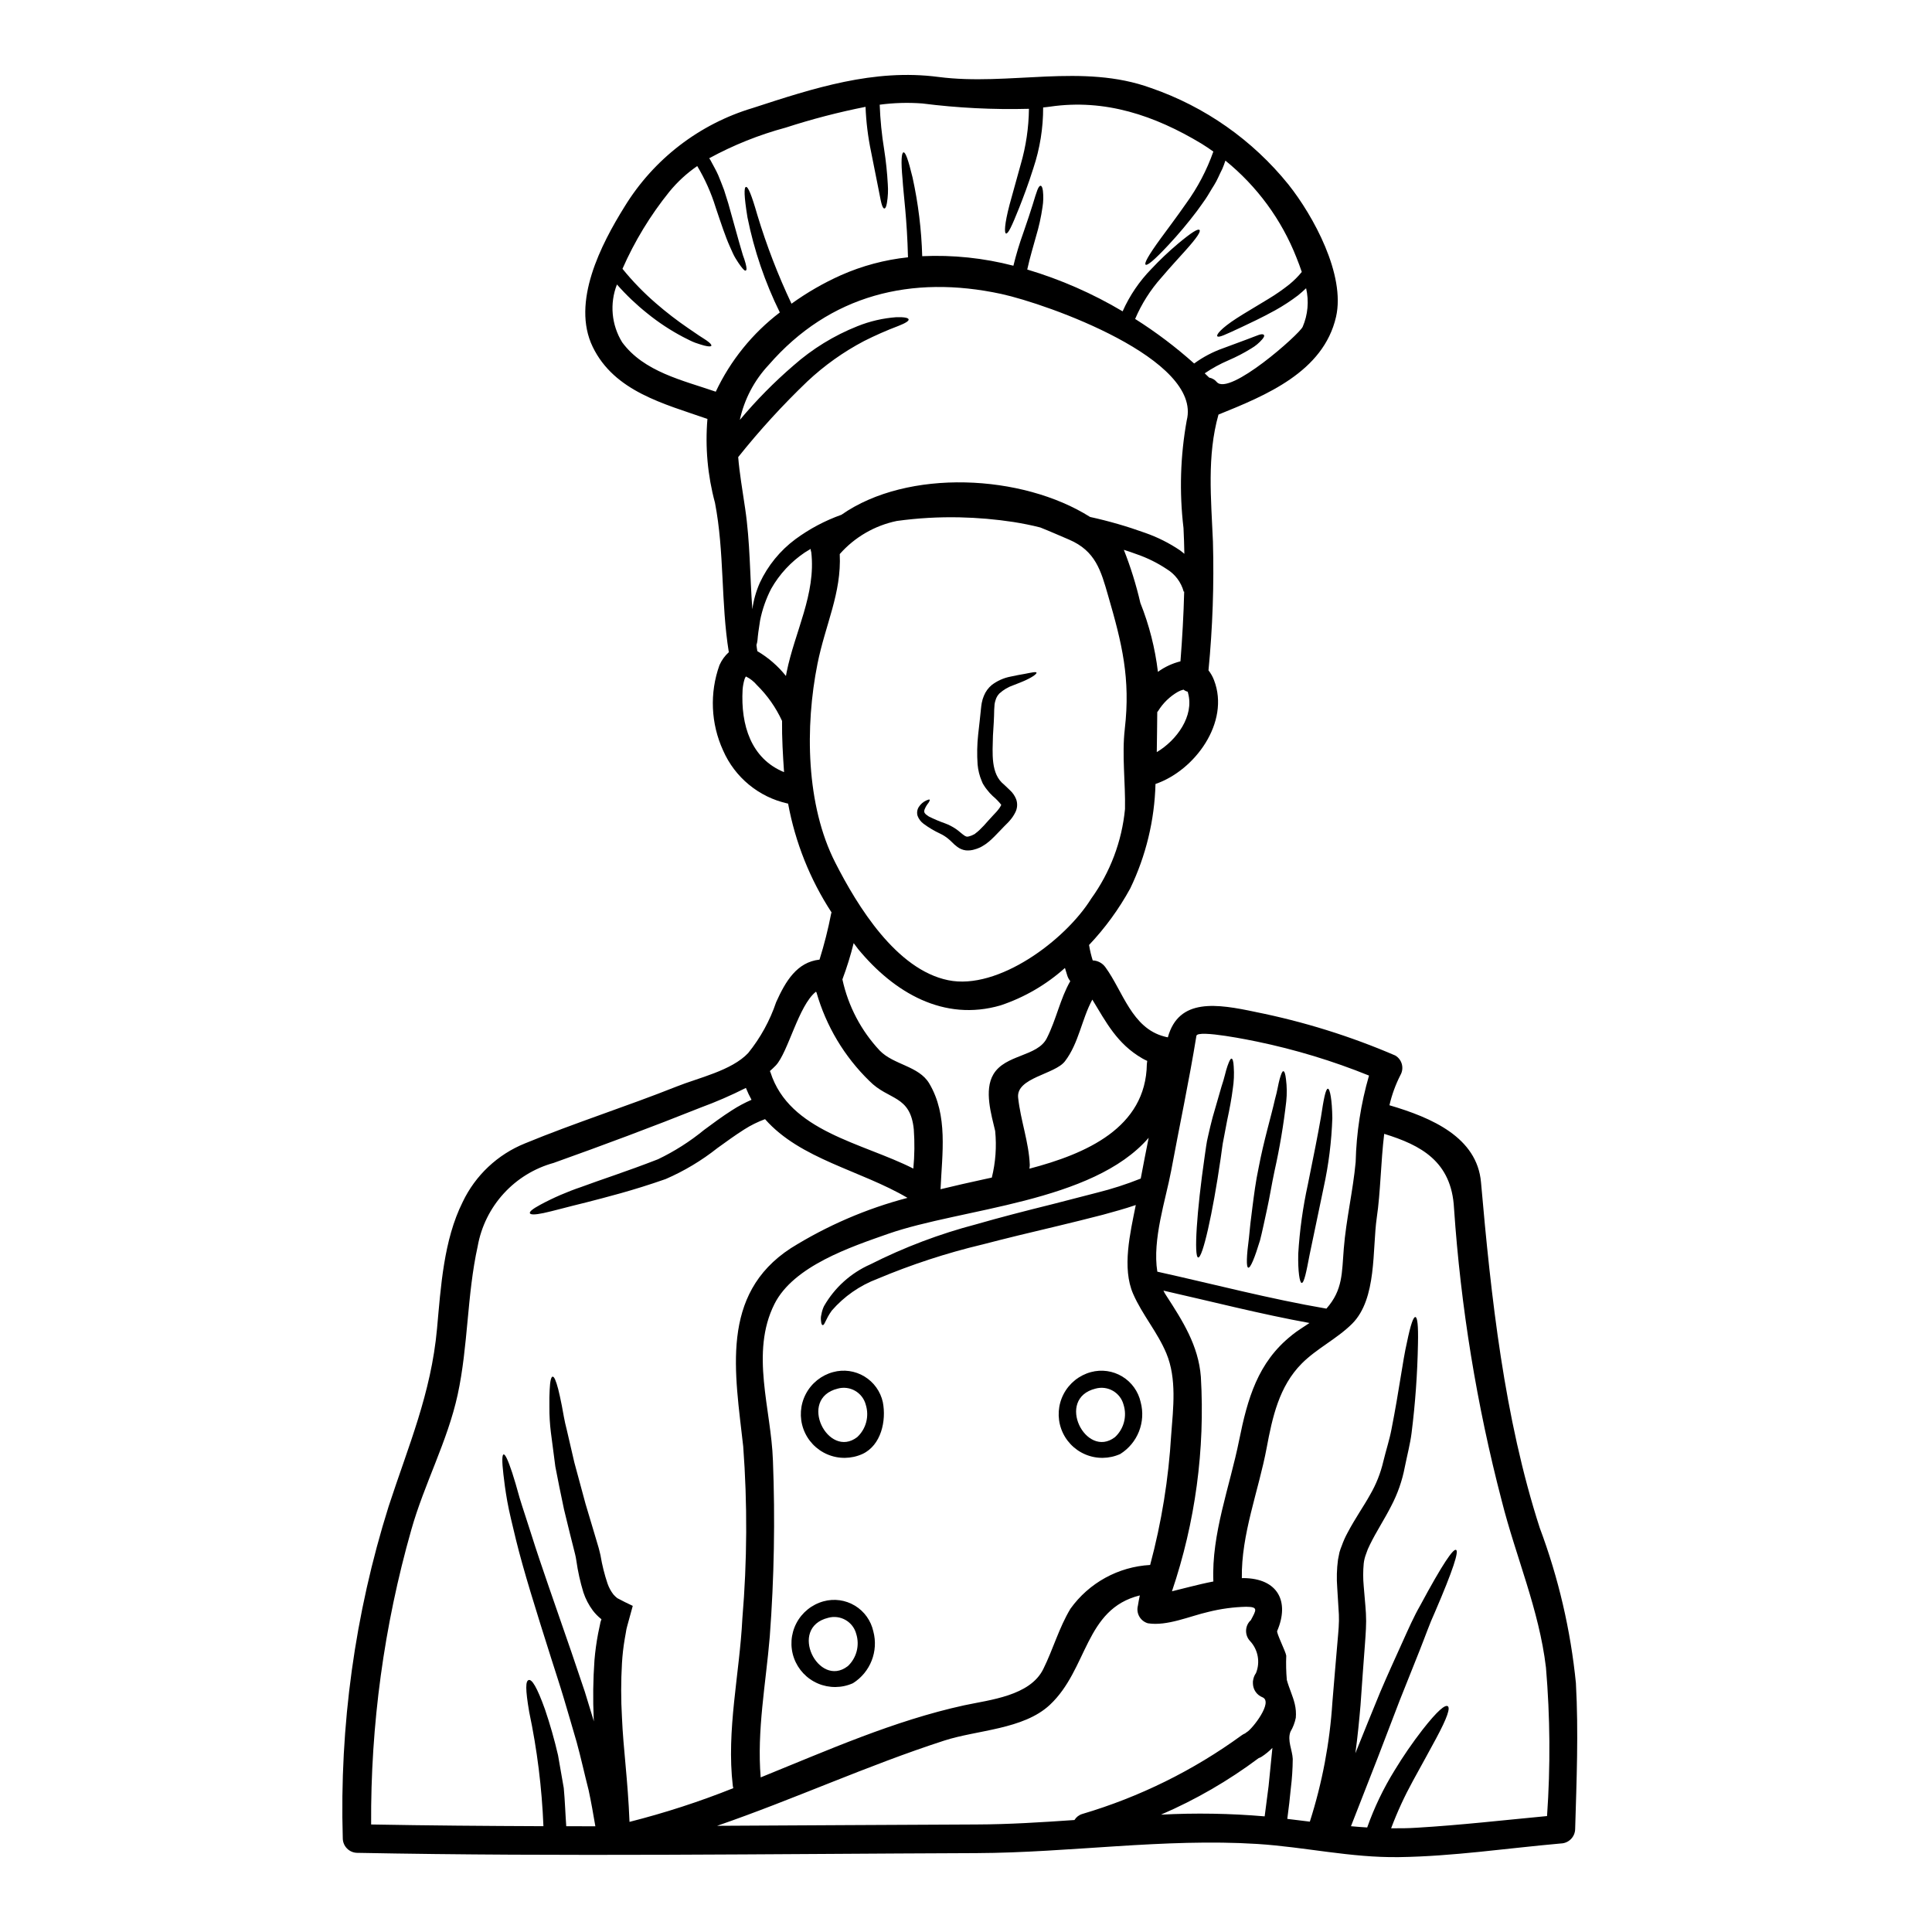 <?xml version="1.0" encoding="UTF-8"?>
<!-- Uploaded to: SVG Repo, www.svgrepo.com, Generator: SVG Repo Mixer Tools -->
<svg fill="#000000" width="800px" height="800px" version="1.1" viewBox="144 144 512 512" xmlns="http://www.w3.org/2000/svg">
 <g>
  <path d="m553.69 585.88c-1.824-15.352-7.969-29.277-11.715-44.152-6.633-25.402-10.867-51.371-12.648-77.566-0.656-12.398-8.805-16.699-18.5-19.68-0.914 7.543-0.965 15.461-1.969 22.215-1.215 8.352 0.098 21.484-6.531 28.109-4.047 4.023-9.387 6.555-13.359 10.551-6 6.047-7.769 14.219-9.285 22.316-2.125 11.359-6.781 22.922-6.582 34.562 0.102 0 0.227-0.027 0.355-0.027 9.285 0.051 12.324 6.297 9.008 14.02-0.227 0.555 2.25 5.441 2.402 6.527h0.004c-0.086 2.152-0.035 4.309 0.152 6.453 0.633 2.277 1.594 4.227 2.102 6.352 0.289 1.199 0.383 2.438 0.277 3.668-0.262 1.305-0.742 2.555-1.418 3.695-0.887 2.328 0.508 4.879 0.609 7.211-0.02 2.598-0.188 5.191-0.508 7.766-0.227 2.481-0.555 5.238-0.938 8.125 2.023 0.227 4 0.48 5.973 0.73v0.004c3.277-10.242 5.285-20.848 5.973-31.582 0.457-5.691 0.938-11.109 1.371-16.242 0.098-1.238 0.25-2.703 0.305-3.742h-0.004c0.078-1.105 0.094-2.211 0.051-3.316-0.152-2.43-0.309-4.781-0.434-7.086v0.004c-0.195-2.496-0.129-5 0.203-7.481 0.125-0.66 0.25-1.344 0.395-1.969 0.176-0.609 0.391-1.207 0.633-1.793 0.398-1.117 0.879-2.199 1.441-3.238 2.102-4 4.352-7.137 6.023-10.172 1.609-2.758 2.797-5.746 3.519-8.855 0.73-3.012 1.645-5.769 2.148-8.449 2.102-10.656 2.988-18.27 4.102-23.051 0.984-4.809 1.719-6.832 2.25-6.758 0.531 0.074 0.789 2.227 0.68 7.086v-0.004c-0.145 7.918-0.711 15.824-1.699 23.68-0.355 2.805-1.137 5.766-1.793 9.004v0.004c-0.684 3.609-1.906 7.098-3.621 10.348-1.742 3.445-3.938 6.758-5.59 10.148v-0.004c-0.426 0.82-0.781 1.676-1.062 2.555-0.305 0.801-0.512 1.633-0.609 2.481-0.191 2.012-0.191 4.039 0 6.051 0.152 2.199 0.434 4.606 0.582 7.184 0.074 1.371 0.074 2.75 0 4.125-0.051 1.492-0.176 2.582-0.25 3.898-0.395 5.164-0.789 10.574-1.18 16.27-0.355 4.074-0.758 8.348-1.367 12.777 2.363-5.902 4.578-11.312 6.555-16.137 2.074-4.883 4.074-9.211 5.793-13.031 1.719-3.82 3.211-7.188 4.805-9.941 6.023-11.211 8.805-15.18 9.539-14.781 0.734 0.402-0.684 5.062-5.644 16.574-1.316 2.832-2.504 6.273-4.047 10.148-1.543 3.871-3.289 8.223-5.238 13.129-3.469 9.16-7.742 20.215-12.93 33.375 1.418 0.125 2.859 0.25 4.301 0.332v-0.004c1.875-5.289 4.309-10.363 7.262-15.133 2.258-3.723 4.723-7.312 7.391-10.754 4-5.117 5.996-6.691 6.691-6.25 0.695 0.441-0.047 2.934-3.109 8.602-1.52 2.809-3.519 6.481-6.102 11.16-2.227 4.055-4.164 8.262-5.793 12.594 2.254 0.023 4.531 0 6.856-0.152 11.512-0.684 22.973-2 34.465-3.086 0.918-13.121 0.82-26.289-0.289-39.395zm7.945 4.25c0.707 12.879 0.176 25.73-0.203 38.609-0.051 2.078-1.719 3.746-3.793 3.801-14.273 1.262-28.59 3.418-42.902 3.617-12.906 0.176-24.848-2.68-37.578-3.492-24.594-1.543-49.691 2.328-74.391 2.43-54.711 0.199-109.42 0.988-164.13-0.074-2.078-0.043-3.754-1.719-3.797-3.801-0.898-29.805 3.207-59.551 12.145-87.996 5.262-16.117 11.262-29.914 12.828-47.09 1.012-11.078 1.746-23.477 6.805-33.598 3.359-7.051 9.242-12.586 16.48-15.512 13.184-5.441 26.922-9.793 40.203-15.078 5.82-2.332 14.562-4.203 18.98-8.883v-0.004c3.246-4.019 5.758-8.586 7.41-13.484 2.481-5.512 5.492-10.605 11.488-11.262 1.254-4.008 2.285-8.078 3.086-12.199 0.031-0.105 0.066-0.203 0.105-0.305-5.711-8.758-9.621-18.562-11.516-28.844-0.047-0.02-0.098-0.031-0.152-0.027-7.613-1.691-13.957-6.918-17.078-14.066-3.254-7.117-3.598-15.223-0.961-22.594 0.578-1.309 1.422-2.481 2.481-3.438-2.125-13.133-1.137-26.492-3.668-39.602-1.953-7.231-2.629-14.75-2-22.215-11.539-4.023-24.645-7.262-30.391-19.078-5.746-11.816 2.227-27.227 8.426-37.168 7.723-12.613 19.836-21.934 34.008-26.164 16.137-5.262 32.055-10.449 49.137-8.223 18.848 2.453 38.18-3.695 56.371 2.934h0.004c14.293 4.934 26.91 13.793 36.406 25.559 6.606 8.297 15.18 23.961 12.625 35.094-3.348 14.586-18.582 20.805-31.152 25.891-3.086 10.98-1.949 22.289-1.469 33.676 0.316 11.383-0.078 22.773-1.18 34.105 0.621 0.789 1.113 1.668 1.469 2.606 4.301 11.137-5.086 23.961-15.512 27.504-0.25 9.598-2.531 19.031-6.691 27.684-2.984 5.449-6.656 10.492-10.93 15.004 0.027 0.055 0.043 0.113 0.047 0.176 0.223 1.32 0.535 2.621 0.938 3.898 1.355 0.047 2.613 0.73 3.391 1.844 4.606 6.324 6.957 16.066 15.559 18.316 0.305 0.102 0.633 0.152 0.961 0.227 2.887-10.523 13.082-8.879 23.223-6.731v0.004c12.715 2.543 25.133 6.41 37.043 11.539 1.801 1.059 2.41 3.375 1.367 5.188-1.293 2.535-2.273 5.223-2.91 7.996 11.285 3.312 23.223 8.527 24.266 20.418 2.656 30.363 6.148 62.445 15.562 91.57 4.973 13.273 8.199 27.137 9.598 41.242zm-58.371-138.17c0.188-7.762 1.379-15.465 3.539-22.922-9.609-3.891-19.551-6.902-29.699-9.008-1.113-0.227-15.766-3.289-16.043-1.52-1.949 11.969-4.481 23.836-6.691 35.75-1.418 7.594-5.035 18.219-3.668 26.746 14.957 3.312 29.734 7.211 44.812 9.793 4.402-4.984 4.074-9.488 4.606-15.941 0.617-7.668 2.434-15.234 3.144-22.898zm-14.043-221.34c1.387-3.231 1.703-6.812 0.91-10.234-0.707 0.68-1.441 1.316-2.148 1.898-1.914 1.449-3.926 2.766-6.023 3.934-3.719 2.051-6.656 3.391-8.883 4.453-4.477 2.078-6.121 2.887-6.477 2.434-0.305-0.395 0.938-2.051 5.16-4.781 2.102-1.367 4.938-2.988 8.398-5.117l0.004-0.004c1.918-1.152 3.758-2.43 5.508-3.82 1.215-0.988 2.328-2.098 3.316-3.312-0.43-1.266-0.887-2.531-1.395-3.769v-0.004c-3.949-10.062-10.445-18.93-18.848-25.734-0.25 0.734-0.504 1.496-0.812 2.176-0.789 1.52-1.367 3.062-2.199 4.352-0.836 1.289-1.52 2.582-2.301 3.719-0.785 1.137-1.543 2.176-2.25 3.148l-0.004 0.004c-2.336 3.098-4.832 6.07-7.477 8.91-3.938 4.227-5.695 5.594-6.102 5.262-0.406-0.332 0.633-2.328 4.027-6.984 1.691-2.328 3.973-5.312 6.691-9.211 3.062-4.215 5.5-8.855 7.234-13.773-1.035-0.734-2.074-1.445-3.148-2.102-12.402-7.461-25.535-11.914-40.055-9.812-0.633 0.102-1.266 0.148-1.902 0.227 0.016 5.453-0.855 10.867-2.578 16.039-1.418 4.504-2.734 7.894-3.746 10.477-2.047 5.117-2.961 7.008-3.516 6.879-0.457-0.102-0.457-2.328 0.961-7.719 0.73-2.656 1.695-6.148 2.938-10.602v0.004c1.391-4.785 2.121-9.738 2.176-14.723-9.445 0.25-18.895-0.223-28.266-1.418-3.762-0.281-7.543-0.172-11.285 0.328 0.145 3.984 0.539 7.957 1.184 11.895 0.473 3.035 0.793 6.09 0.961 9.16 0.125 1.664 0.047 3.336-0.23 4.981-0.176 1.012-0.395 1.469-0.68 1.469-0.289 0-0.531-0.457-0.789-1.418-0.254-0.961-0.504-2.531-0.961-4.723-0.457-2.191-1.039-5.117-1.77-8.883-0.82-3.922-1.312-7.91-1.469-11.914-7.16 1.418-14.23 3.258-21.176 5.512-7.047 1.898-13.848 4.625-20.258 8.117 0.086 0.137 0.18 0.27 0.277 0.395 0.758 1.469 1.574 2.809 2.148 4.152 0.574 1.344 1.039 2.656 1.52 3.867 0.395 1.238 0.758 2.43 1.113 3.543 1.211 4.375 2.172 7.82 2.91 10.426 0.395 1.289 0.707 2.363 0.961 3.285v0.004c0.273 0.711 0.512 1.438 0.711 2.176 0.305 1.18 0.332 1.746 0.074 1.898-0.254 0.148-0.656-0.227-1.391-1.211-0.395-0.508-0.812-1.18-1.344-2.027s-0.961-1.922-1.543-3.211c-1.137-2.531-2.273-5.973-3.719-10.273v-0.004c-1.184-3.832-2.824-7.508-4.883-10.953-2.773 1.906-5.262 4.199-7.391 6.805-5.023 6.227-9.203 13.094-12.422 20.422 2.676 3.301 5.641 6.356 8.859 9.133 2.723 2.367 5.586 4.574 8.566 6.609 1.137 0.758 2.074 1.418 2.887 1.969 0.812 0.551 1.465 0.91 1.949 1.262 1.012 0.707 1.391 1.18 1.285 1.418-0.102 0.234-0.68 0.254-1.898-0.047-0.605-0.176-1.367-0.395-2.328-0.734-0.961-0.344-2-0.91-3.262-1.543-3.344-1.762-6.508-3.844-9.445-6.223-2.914-2.32-5.617-4.891-8.078-7.688-1.973 5.047-1.457 10.723 1.391 15.332 5.766 7.82 15.988 10.047 24.797 13.082 3.894-8.262 9.715-15.465 16.977-21.004-3.934-7.988-6.82-16.457-8.574-25.188-0.938-5.746-0.938-7.969-0.395-8.074 0.543-0.102 1.441 1.969 3.012 7.438 2.434 8.047 5.457 15.906 9.051 23.508 4.094-2.953 8.477-5.481 13.082-7.543 5.644-2.504 11.648-4.106 17.789-4.754-0.25-10.273-1.18-16.449-1.445-20.723-0.453-4.781-0.277-6.984 0.254-7.086 0.531-0.102 1.262 1.969 2.402 6.656 1.504 6.859 2.363 13.844 2.559 20.859 8.137-0.375 16.281 0.477 24.164 2.527 0.727-2.981 1.613-5.918 2.656-8.805 1.062-3.109 1.871-5.465 2.43-7.309 0.559-1.848 0.938-3.09 1.262-3.938 0.328-0.848 0.633-1.18 0.887-1.137 0.25 0.043 0.457 0.395 0.582 1.316 0.164 1.441 0.129 2.898-0.102 4.328-0.379 2.629-0.957 5.227-1.719 7.769-0.68 2.531-1.594 5.414-2.328 8.781 8.852 2.641 17.34 6.363 25.277 11.082 1.848-4.168 4.43-7.973 7.617-11.234 2.219-2.367 4.574-4.598 7.055-6.691 3.695-3.086 5.289-4.023 5.695-3.644 0.406 0.379-0.609 2-3.82 5.566-1.594 1.797-3.742 4.074-6.297 7.086v-0.004c-2.891 3.246-5.231 6.938-6.934 10.934 5.531 3.496 10.762 7.445 15.641 11.809 2.356-1.723 4.949-3.086 7.703-4.055 2.606-0.988 4.656-1.746 6.199-2.301 1.543-0.555 2.559-1.012 3.266-1.238 0.707-0.227 1.137-0.199 1.316 0.023 0.176 0.223 0.051 0.582-0.457 1.18v-0.004c-0.824 0.957-1.797 1.766-2.887 2.402-1.934 1.199-3.953 2.25-6.047 3.148-2.203 0.945-4.312 2.098-6.297 3.445 0.395 0.395 0.789 0.758 1.18 1.137 0.793 0.145 1.508 0.562 2.023 1.18 3.324 3.793 21.844-12.625 22.754-14.625zm-2.914 267.25c1.445-1.18 3.113-2.176 4.723-3.262-12.988-2.363-25.832-5.668-38.711-8.582h0.004c0.191 0.426 0.418 0.832 0.68 1.215 4.406 6.805 8.605 13.336 9.238 21.648 1.129 19.258-1.473 38.551-7.66 56.82 1.574-0.395 3.148-0.789 4.723-1.18 2.027-0.508 4.125-1.012 6.25-1.418-0.531-12.648 4.375-25.191 6.832-37.445 2.211-10.957 4.918-20.625 13.926-27.785zm-5.207 110.35c0.027-0.355 0.074-0.68 0.102-1.012-0.871 0.891-1.84 1.684-2.887 2.359-0.238 0.148-0.492 0.266-0.758 0.355-8.008 5.992-16.695 11.02-25.883 14.977 9.156-0.48 18.34-0.328 27.477 0.457 0.355-2.832 0.707-5.543 1.039-8.023 0.328-3.34 0.633-6.379 0.91-9.113zm-6.606-5.238c1.418-0.859 7.012-7.969 4.074-9.184-1.473-0.586-2.461-1.984-2.527-3.566-0.043-0.41-0.008-0.82 0.098-1.219 0.121-0.582 0.363-1.133 0.707-1.617 1.172-2.887 0.57-6.188-1.543-8.477-1.441-1.508-1.441-3.883 0-5.387 0.051-0.051 0.125-0.078 0.176-0.152 1.445-2.731 2.051-3.543-1.18-3.566v-0.004c-3.402 0.078-6.789 0.535-10.094 1.367-4.883 1.113-10.906 3.82-15.992 3.012-2.004-0.574-3.184-2.641-2.656-4.656 0.125-0.938 0.332-1.824 0.508-2.731-14.648 3.617-13.715 19.535-23.859 29.02-7.012 6.531-19.254 6.629-27.945 9.445-20.422 6.606-39.949 15.609-60.223 22.594 22.895-0.098 45.797-0.277 68.695-0.355 8.602-0.023 17.277-0.578 26.008-1.18 0.469-0.766 1.195-1.332 2.051-1.594 15.18-4.488 29.48-11.547 42.277-20.863 0.281-0.207 0.59-0.375 0.914-0.508 0.156-0.145 0.328-0.27 0.512-0.375zm-23.938-259.66c5.312-3.148 9.945-9.59 8.301-15.609h0.004c-0.027-0.133-0.062-0.266-0.105-0.395-0.402-0.109-0.785-0.297-1.113-0.559-0.52 0.125-1.023 0.32-1.492 0.582-2.141 1.23-3.941 2.981-5.238 5.086-0.074 0.102-0.148 0.176-0.227 0.281-0.051 3.461-0.051 7.031-0.129 10.613zm7.945-87.926c4.098-16.242-36.863-30.816-49.164-33.5-23.73-5.117-45.441 0.176-61.633 18.824-3.82 4.074-6.461 9.105-7.641 14.562 4.34-5.184 9.094-10.008 14.219-14.418 5-4.418 10.727-7.938 16.926-10.406 3.305-1.332 6.793-2.141 10.348-2.398 2.199-0.051 3.148 0.176 3.238 0.582s-0.789 0.984-2.731 1.742c-3.098 1.172-6.129 2.508-9.086 4-5.457 2.867-10.504 6.461-15.004 10.68-6.555 6.273-12.684 12.98-18.344 20.074 0.332 4.172 1.113 8.629 1.848 13.66 1.32 8.855 1.238 17.785 1.902 26.672h-0.004c0.328-2.41 0.988-4.762 1.969-6.988 2.137-4.586 5.383-8.57 9.445-11.586 3.731-2.746 7.84-4.926 12.203-6.477 17.586-12.301 47.926-10.758 65.891 0.578h-0.004c4.941 1.082 9.805 2.488 14.562 4.203 3.285 1.145 6.406 2.707 9.285 4.652 0.395 0.281 0.758 0.609 1.141 0.914-0.051-2.277-0.102-4.555-0.227-6.832-1.133-9.508-0.84-19.133 0.863-28.555zm-0.68 45.379-0.125 0.023h-0.004c-0.668-2.492-2.273-4.633-4.477-5.973-2.469-1.645-5.141-2.969-7.945-3.938-1.141-0.43-2.277-0.809-3.445-1.18h0.004c1.805 4.574 3.269 9.277 4.375 14.066 2.344 5.863 3.906 12.004 4.656 18.273 1.793-1.305 3.82-2.246 5.973-2.785 0.484-6.195 0.836-12.344 0.988-18.488zm-3.441 223.45c0.531-7.035 1.52-14.855-1.289-21.586-2.363-5.641-6.352-10.172-8.781-15.711-3.035-6.902-0.789-16.215 0.684-23.582-3.035 1.039-5.902 1.797-8.73 2.582-4.125 1.086-8.074 2.023-11.809 2.938-7.477 1.77-14.195 3.391-20.191 4.961v-0.004c-9.477 2.262-18.754 5.301-27.734 9.078-4.668 1.762-8.824 4.652-12.098 8.418-1.719 2.402-1.875 3.898-2.406 3.844-0.227 0-0.395-0.355-0.453-1.18v0.004c-0.074-0.535-0.043-1.078 0.098-1.598 0.125-0.77 0.355-1.52 0.688-2.227 2.801-4.91 7.102-8.793 12.273-11.082 8.98-4.539 18.418-8.109 28.156-10.652 6.051-1.746 12.805-3.492 20.242-5.336 3.719-0.965 7.594-1.969 11.668-3.012 3.949-0.98 7.832-2.234 11.609-3.746 0.684-3.594 1.367-7.188 2.102-10.805-14.906 17.23-49.594 18.648-69.051 25.453-9.793 3.441-25.078 8.5-30.133 18.621-6.453 12.879-0.84 27.887-0.395 41.395h0.004c0.605 15.582 0.328 31.184-0.836 46.734-1.039 12.426-3.441 24.848-2.406 37.297 17.762-7.188 35.297-15.031 53.945-19.105 6.828-1.465 17.434-2.481 20.949-9.613 2.633-5.312 4.125-10.855 7.188-15.969 4.922-6.871 12.691-11.141 21.129-11.609 3.023-11.285 4.891-22.848 5.578-34.512zm-6.453-98.242c0.02-0.281 0.051-0.559 0.102-0.836-0.434-0.188-0.855-0.398-1.266-0.633-6.731-3.867-9.641-9.641-13.285-15.609-2.809 5.16-3.594 11.586-7.262 16.348-2.68 3.492-12.988 4.328-12.398 9.664 0.656 6.023 2.832 11.715 3.086 17.785-0.012 0.336-0.043 0.676-0.098 1.012 14.977-3.93 30.867-10.805 31.121-27.73zm-5.844-88.836c1.543-13.336-0.734-22.621-4.406-35.246-1.922-6.691-3.336-11.891-10.375-14.902-2.453-1.039-5.008-2.176-7.613-3.211-2.363-0.609-4.723-1.066-7.062-1.445h0.004c-4.734-0.723-9.508-1.137-14.297-1.242-5.574-0.121-11.148 0.199-16.672 0.961-5.859 1.211-11.164 4.289-15.121 8.773 0.504 10.371-3.82 18.672-5.902 29.094-3.312 16.531-3.09 37.445 4.754 52.742 5.844 11.461 16.137 28.289 29.883 31.094 13.211 2.731 31.047-10.574 37.926-21.648v0.004c5.023-6.973 8.109-15.152 8.934-23.707 0.148-7.004-0.859-14.27-0.051-21.25zm-14.449 66.863c-0.332-0.406-0.586-0.867-0.758-1.363-0.227-0.707-0.43-1.418-0.656-2.125h-0.004c-4.945 4.434-10.75 7.809-17.055 9.914-15.027 4.379-28.211-3.363-37.75-14.926-0.395-0.531-0.789-1.062-1.18-1.574-0.809 3.262-1.805 6.469-2.984 9.613 1.531 7.082 4.961 13.613 9.918 18.891 3.668 3.766 10.324 4.047 13.078 8.66 5.062 8.5 3.418 18.598 3.012 28.059 3.82-0.938 7.668-1.793 11.488-2.629 0.68-0.152 1.391-0.309 2.098-0.457h0.004c0.996-4.035 1.297-8.211 0.887-12.348-1.012-4.328-2.984-10.781-0.48-15.004 3.148-5.34 11.691-4.656 14.168-9.594 2.547-5.047 3.535-10.438 6.215-15.117zm-41.594 49.672c0.332-3.453 0.371-6.926 0.125-10.383-0.91-9.164-6.691-7.644-11.766-12.832v0.004c-6.641-6.461-11.473-14.547-14.02-23.457-0.055-0.062-0.105-0.129-0.148-0.199-4.606 3.617-7.363 16.039-10.629 19.535-0.508 0.531-1.039 1.012-1.574 1.492 0.051 0.125 0.102 0.199 0.152 0.328 5.016 15.719 24.262 18.625 37.859 25.512zm-1.543 7.766c-12.398-7.312-28.414-10.234-37.75-20.859v-0.004c-1.926 0.707-3.766 1.617-5.492 2.715-2.481 1.574-4.832 3.289-7.113 4.934-4.199 3.328-8.816 6.094-13.734 8.227-8.855 3.109-15.844 4.832-21.105 6.199-5.285 1.285-8.855 2.301-11.234 2.805-2.379 0.504-3.492 0.457-3.644 0.051-0.152-0.406 0.66-1.113 2.809-2.273 3.465-1.859 7.082-3.426 10.805-4.684 5.137-1.922 11.941-4.074 20.316-7.336h0.004c4.379-2.098 8.488-4.715 12.242-7.793 2.277-1.668 4.684-3.492 7.438-5.238h0.004c1.625-1.051 3.336-1.965 5.117-2.734-0.559-1.02-1.055-2.07-1.492-3.148-3.894 1.965-7.898 3.707-11.996 5.211-12.93 5.16-25.809 9.969-38.914 14.648v0.004c-5.106 1.398-9.707 4.219-13.277 8.129-3.566 3.906-5.957 8.746-6.887 13.957-2.863 12.988-2.508 26.414-5.312 39.359-2.707 12.398-8.855 23.617-12.301 35.852v0.004c-7.215 25.375-10.793 51.648-10.629 78.031 15.203 0.281 30.41 0.395 45.656 0.457h0.004c-0.406-10.176-1.668-20.301-3.769-30.266-1.062-6.199-0.961-8.246-0.125-8.473 0.836-0.227 2.152 1.77 4.301 7.766 1.359 3.996 2.516 8.059 3.465 12.168 0.457 2.684 0.961 5.414 1.52 8.707 0.305 3.148 0.453 7.477 0.656 10.098 2.578 0 5.117 0.023 7.715 0.023-0.555-3.262-1.113-6.449-1.77-9.512-1.137-4.453-2.074-8.754-3.188-12.805-1.18-4.047-2.301-7.918-3.391-11.559-1.086-3.641-2.25-7.137-3.289-10.426-4.172-13.156-7.41-23.508-9.387-31.574-0.961-4.027-1.82-7.414-2.328-10.301s-0.812-5.238-1.012-7.059c-0.43-3.621-0.355-5.238 0.051-5.312 0.406-0.074 1.137 1.391 2.273 4.832 0.559 1.719 1.215 3.938 1.969 6.691 0.836 2.781 1.969 6.047 3.188 9.941 2.453 7.82 6.07 17.918 10.574 31.023 1.113 3.285 2.273 6.754 3.516 10.398 0.758 2.527 1.574 5.184 2.406 7.871-0.027-0.227-0.027-0.453-0.051-0.68h0.004c-0.238-5.195-0.172-10.398 0.199-15.586 0.199-2.359 0.523-4.707 0.965-7.035l0.355-1.695 0.176-0.836 0.074-0.395 0.023-0.098c0.102-0.246 0.188-0.5 0.258-0.758-0.047-0.027-0.09-0.062-0.129-0.102-0.805-0.645-1.527-1.383-2.152-2.203-1.086-1.457-1.93-3.078-2.504-4.805-0.844-2.758-1.469-5.574-1.871-8.426-0.102-0.656-0.176-1.09-0.328-1.695l-0.457-1.824c-0.305-1.18-0.605-2.363-0.887-3.516-0.559-2.277-1.09-4.481-1.594-6.531-0.887-4.223-1.668-7.992-2.301-11.359-0.457-3.418-0.836-6.426-1.18-9.055v0.004c-0.277-2.234-0.41-4.481-0.395-6.731-0.027-1.875 0-3.391 0.074-4.578 0.102-2.363 0.395-3.445 0.789-3.469 0.395-0.023 0.863 0.988 1.469 3.289 0.281 1.137 0.609 2.578 0.965 4.402 0.355 1.824 0.656 3.938 1.316 6.426 0.582 2.504 1.238 5.363 2 8.629 0.859 3.238 1.848 6.879 2.961 10.953 0.605 2.027 1.262 4.176 1.922 6.426 0.332 1.141 0.684 2.301 1.039 3.492 0.176 0.582 0.355 1.18 0.531 1.797 0.176 0.617 0.355 1.441 0.504 2.047l-0.008 0.004c0.422 2.508 1.043 4.981 1.852 7.391 0.359 1.031 0.879 1.996 1.543 2.859 0.312 0.359 0.66 0.691 1.035 0.988 1.344 0.707 2.707 1.418 4.102 2.047-0.48 1.723-0.961 3.492-1.445 5.262l-0.176 0.684c-0.074 0.227-0.047 0.305-0.098 0.457l-0.125 0.758-0.281 1.574v0.004c-0.367 2.144-0.613 4.305-0.738 6.477-0.277 4.789-0.277 9.586 0 14.371 0.355 8.426 1.547 16.297 2 27.656 9.355-2.371 18.543-5.352 27.504-8.934-0.059-0.188-0.098-0.383-0.125-0.582-1.746-14.828 1.793-29.602 2.531-44.43 1.273-15.148 1.352-30.375 0.223-45.535-2.156-19.461-6.254-40.258 12.621-52.547 9.574-5.977 20-10.477 30.922-13.34zm-32.035-139.29c2.125-10.629 7.82-20.746 6.531-31.832h-0.004c-0.102-0.273-0.152-0.566-0.152-0.859-0.504 0.332-1.062 0.609-1.543 0.938v-0.004c-3.672 2.469-6.719 5.75-8.906 9.594-1.379 2.664-2.375 5.508-2.961 8.449-0.176 1.18-0.328 2.176-0.453 3.035s-0.176 1.574-0.227 2.125c-0.047 0.457-0.141 0.906-0.281 1.344 0.074 0.531 0.125 1.035 0.227 1.574l0.004 0.039c2.91 1.711 5.481 3.941 7.586 6.582 0.086-0.328 0.086-0.656 0.18-0.984zm-0.68 26.465c-0.305-4.481-0.582-9.055-0.531-13.586h-0.004c-1.633-3.551-3.902-6.773-6.691-9.516-0.793-0.941-1.777-1.707-2.883-2.25-0.188 0.25-0.32 0.535-0.395 0.836-0.246 0.855-0.41 1.738-0.48 2.629-0.531 9.414 2.25 18.32 10.98 21.887z"/>
  <path d="m495.9 432.52c0.555 0 1.113 2.938 1.18 7.746h0.004c-0.207 6.203-0.977 12.379-2.305 18.441-1.445 6.93-2.754 13.234-3.719 17.809-0.863 4.582-1.469 7.519-2.102 7.477-0.531-0.051-1.012-2.961-0.91-7.719v0.004c0.371-6.195 1.227-12.355 2.555-18.418 1.418-7.008 2.68-13.258 3.469-17.84 0.691-4.598 1.223-7.473 1.828-7.5z"/>
  <path d="m484.8 430.02c0.25 1.93 0.273 3.883 0.074 5.82-0.707 6.219-1.746 12.395-3.113 18.5-0.754 3.519-1.285 6.957-1.969 10.043-0.68 3.086-1.262 5.973-1.871 8.324-1.395 4.606-2.531 7.363-3.113 7.238-0.582-0.125-0.457-3.148 0.176-7.894 0.199-2.363 0.531-5.16 0.938-8.266s0.836-6.629 1.617-10.273c1.367-7.238 3.312-13.586 4.328-18.141 0.66-2.301 0.887-4.148 1.266-5.441 0.383-1.289 0.656-2.051 0.961-2.051 0.309 0.004 0.551 0.746 0.707 2.141z"/>
  <path d="m470.95 426.68c0.141 1.973 0.055 3.953-0.254 5.906-0.305 2.457-0.836 5.289-1.492 8.352-0.305 1.594-0.605 3.238-0.938 4.934-0.332 1.469-0.508 3.441-0.789 5.211-2.125 14.625-4.781 26.34-5.949 26.164-1.164-0.176-0.395-12.172 1.719-26.766 0.305-1.875 0.43-3.516 0.914-5.441 0.395-1.695 0.754-3.336 1.18-4.883 0.887-3.086 1.691-5.844 2.363-8.195 0.789-2.277 1.113-4.125 1.574-5.414 0.461-1.289 0.789-2.023 1.086-2 0.305 0.02 0.512 0.742 0.586 2.133z"/>
  <path d="m446.29 515.59c1.402 5.273-0.793 10.844-5.414 13.738-2.941 1.324-6.305 1.363-9.277 0.098-2.969-1.262-5.277-3.707-6.363-6.746-1.086-3.039-0.855-6.394 0.641-9.254s4.117-4.965 7.234-5.805c2.809-0.762 5.805-0.34 8.293 1.164 2.492 1.508 4.258 3.965 4.887 6.805zm-6.805 9.262c2.352-2.18 3.234-5.519 2.273-8.578-0.406-1.562-1.426-2.891-2.824-3.695-1.398-0.805-3.059-1.012-4.613-0.582-10.727 2.66-2.531 18.777 5.164 12.855z"/>
  <path d="m418.68 322.25c0.129 0.25-0.789 1.035-2.68 1.922-0.938 0.457-2.148 0.914-3.441 1.418-1.367 0.465-2.625 1.207-3.695 2.176-0.492 0.5-0.848 1.117-1.035 1.793-0.121 0.355-0.207 0.719-0.258 1.09-0.047 0.395-0.074 1.137-0.098 1.418-0.027 2.25-0.176 4.531-0.332 6.906-0.102 4.629-0.656 10.121 2.938 12.953l1.516 1.445c0.746 0.668 1.328 1.5 1.695 2.43 0.422 1.164 0.328 2.449-0.25 3.543-0.387 0.77-0.871 1.484-1.445 2.125-0.555 0.656-0.91 0.934-1.441 1.492-0.43 0.457-0.836 0.887-1.262 1.316-0.863 0.914-1.77 1.848-2.781 2.731h-0.004c-0.57 0.488-1.191 0.922-1.848 1.289-0.281 0.176-0.578 0.32-0.887 0.434-0.328 0.145-0.664 0.262-1.012 0.355-0.773 0.254-1.594 0.348-2.402 0.273-0.844-0.105-1.637-0.438-2.305-0.961-0.48-0.348-0.93-0.746-1.34-1.18-0.336-0.34-0.691-0.66-1.062-0.961-0.633-0.523-1.328-0.965-2.074-1.316-1.559-0.723-3.043-1.605-4.426-2.629-0.711-0.527-1.258-1.246-1.574-2.074-0.25-0.797-0.141-1.656 0.301-2.363 0.488-0.762 1.18-1.367 2-1.746 0.508-0.227 0.812-0.305 0.887-0.199 0.074 0.102-0.023 0.395-0.328 0.859v-0.004c-0.441 0.539-0.793 1.145-1.039 1.797-0.227 0.73 0.051 1.086 1.137 1.793l0.004 0.004c1.395 0.695 2.828 1.305 4.301 1.82 1.008 0.371 1.969 0.867 2.856 1.469 0.445 0.305 0.867 0.633 1.27 0.988 0.348 0.297 0.711 0.578 1.086 0.836 0.582 0.328 0.707 0.305 1.574 0.023 0.211-0.066 0.414-0.148 0.605-0.254 0.25-0.125 0.582-0.25 0.656-0.395v0.004c0.355-0.262 0.691-0.539 1.012-0.836 0.84-0.801 1.633-1.645 2.383-2.531 0.395-0.453 0.859-0.961 1.34-1.465 0.355-0.395 0.965-0.988 1.215-1.344v0.004c0.305-0.352 0.566-0.73 0.785-1.141 0.176-0.395 0.074-0.309 0.074-0.332l0.004 0.004c-0.656-0.824-1.395-1.578-2.203-2.254-0.574-0.531-1.102-1.117-1.574-1.746-0.258-0.312-0.492-0.641-0.707-0.984l-0.152-0.254-0.074-0.125-0.051-0.051-0.152-0.305-0.199-0.48h-0.004c-0.605-1.418-0.98-2.918-1.113-4.453-0.184-2.637-0.133-5.289 0.152-7.918 0.25-2.406 0.555-4.684 0.73-6.691 0.074-0.789 0.125-1.086 0.227-1.719h0.004c0.117-0.637 0.301-1.254 0.555-1.848 0.445-1.109 1.16-2.094 2.078-2.863 1.469-1.117 3.18-1.879 4.992-2.227 1.469-0.332 2.684-0.531 3.668-0.707 1.965-0.383 3.082-0.633 3.207-0.355z"/>
  <path d="m377.96 515.59c0.961 4.91-0.43 11.414-5.414 13.738h-0.004c-2.941 1.324-6.305 1.363-9.273 0.098-2.969-1.262-5.277-3.707-6.363-6.746-1.086-3.039-0.855-6.394 0.641-9.254 1.496-2.859 4.117-4.965 7.231-5.805 2.809-0.77 5.812-0.352 8.301 1.156 2.492 1.508 4.258 3.969 4.883 6.812zm-6.793 9.262c2.352-2.18 3.234-5.519 2.273-8.578-0.406-1.562-1.426-2.891-2.82-3.695-1.398-0.805-3.062-1.012-4.613-0.582-10.73 2.66-2.531 18.777 5.16 12.855z"/>
  <path d="m375.44 576.33c1.406 5.269-0.789 10.844-5.41 13.742-2.941 1.312-6.297 1.344-9.262 0.078-2.965-1.262-5.266-3.707-6.352-6.738-1.086-3.035-0.855-6.383 0.633-9.238 1.488-2.859 4.102-4.965 7.211-5.812 2.809-0.77 5.809-0.352 8.301 1.156 2.488 1.504 4.254 3.969 4.879 6.812zm-6.805 9.262c2.352-2.184 3.238-5.519 2.277-8.582-0.406-1.559-1.426-2.891-2.824-3.691-1.398-0.805-3.059-1.016-4.613-0.582-10.73 2.637-2.531 18.754 5.16 12.836z"/>
 </g>
</svg>